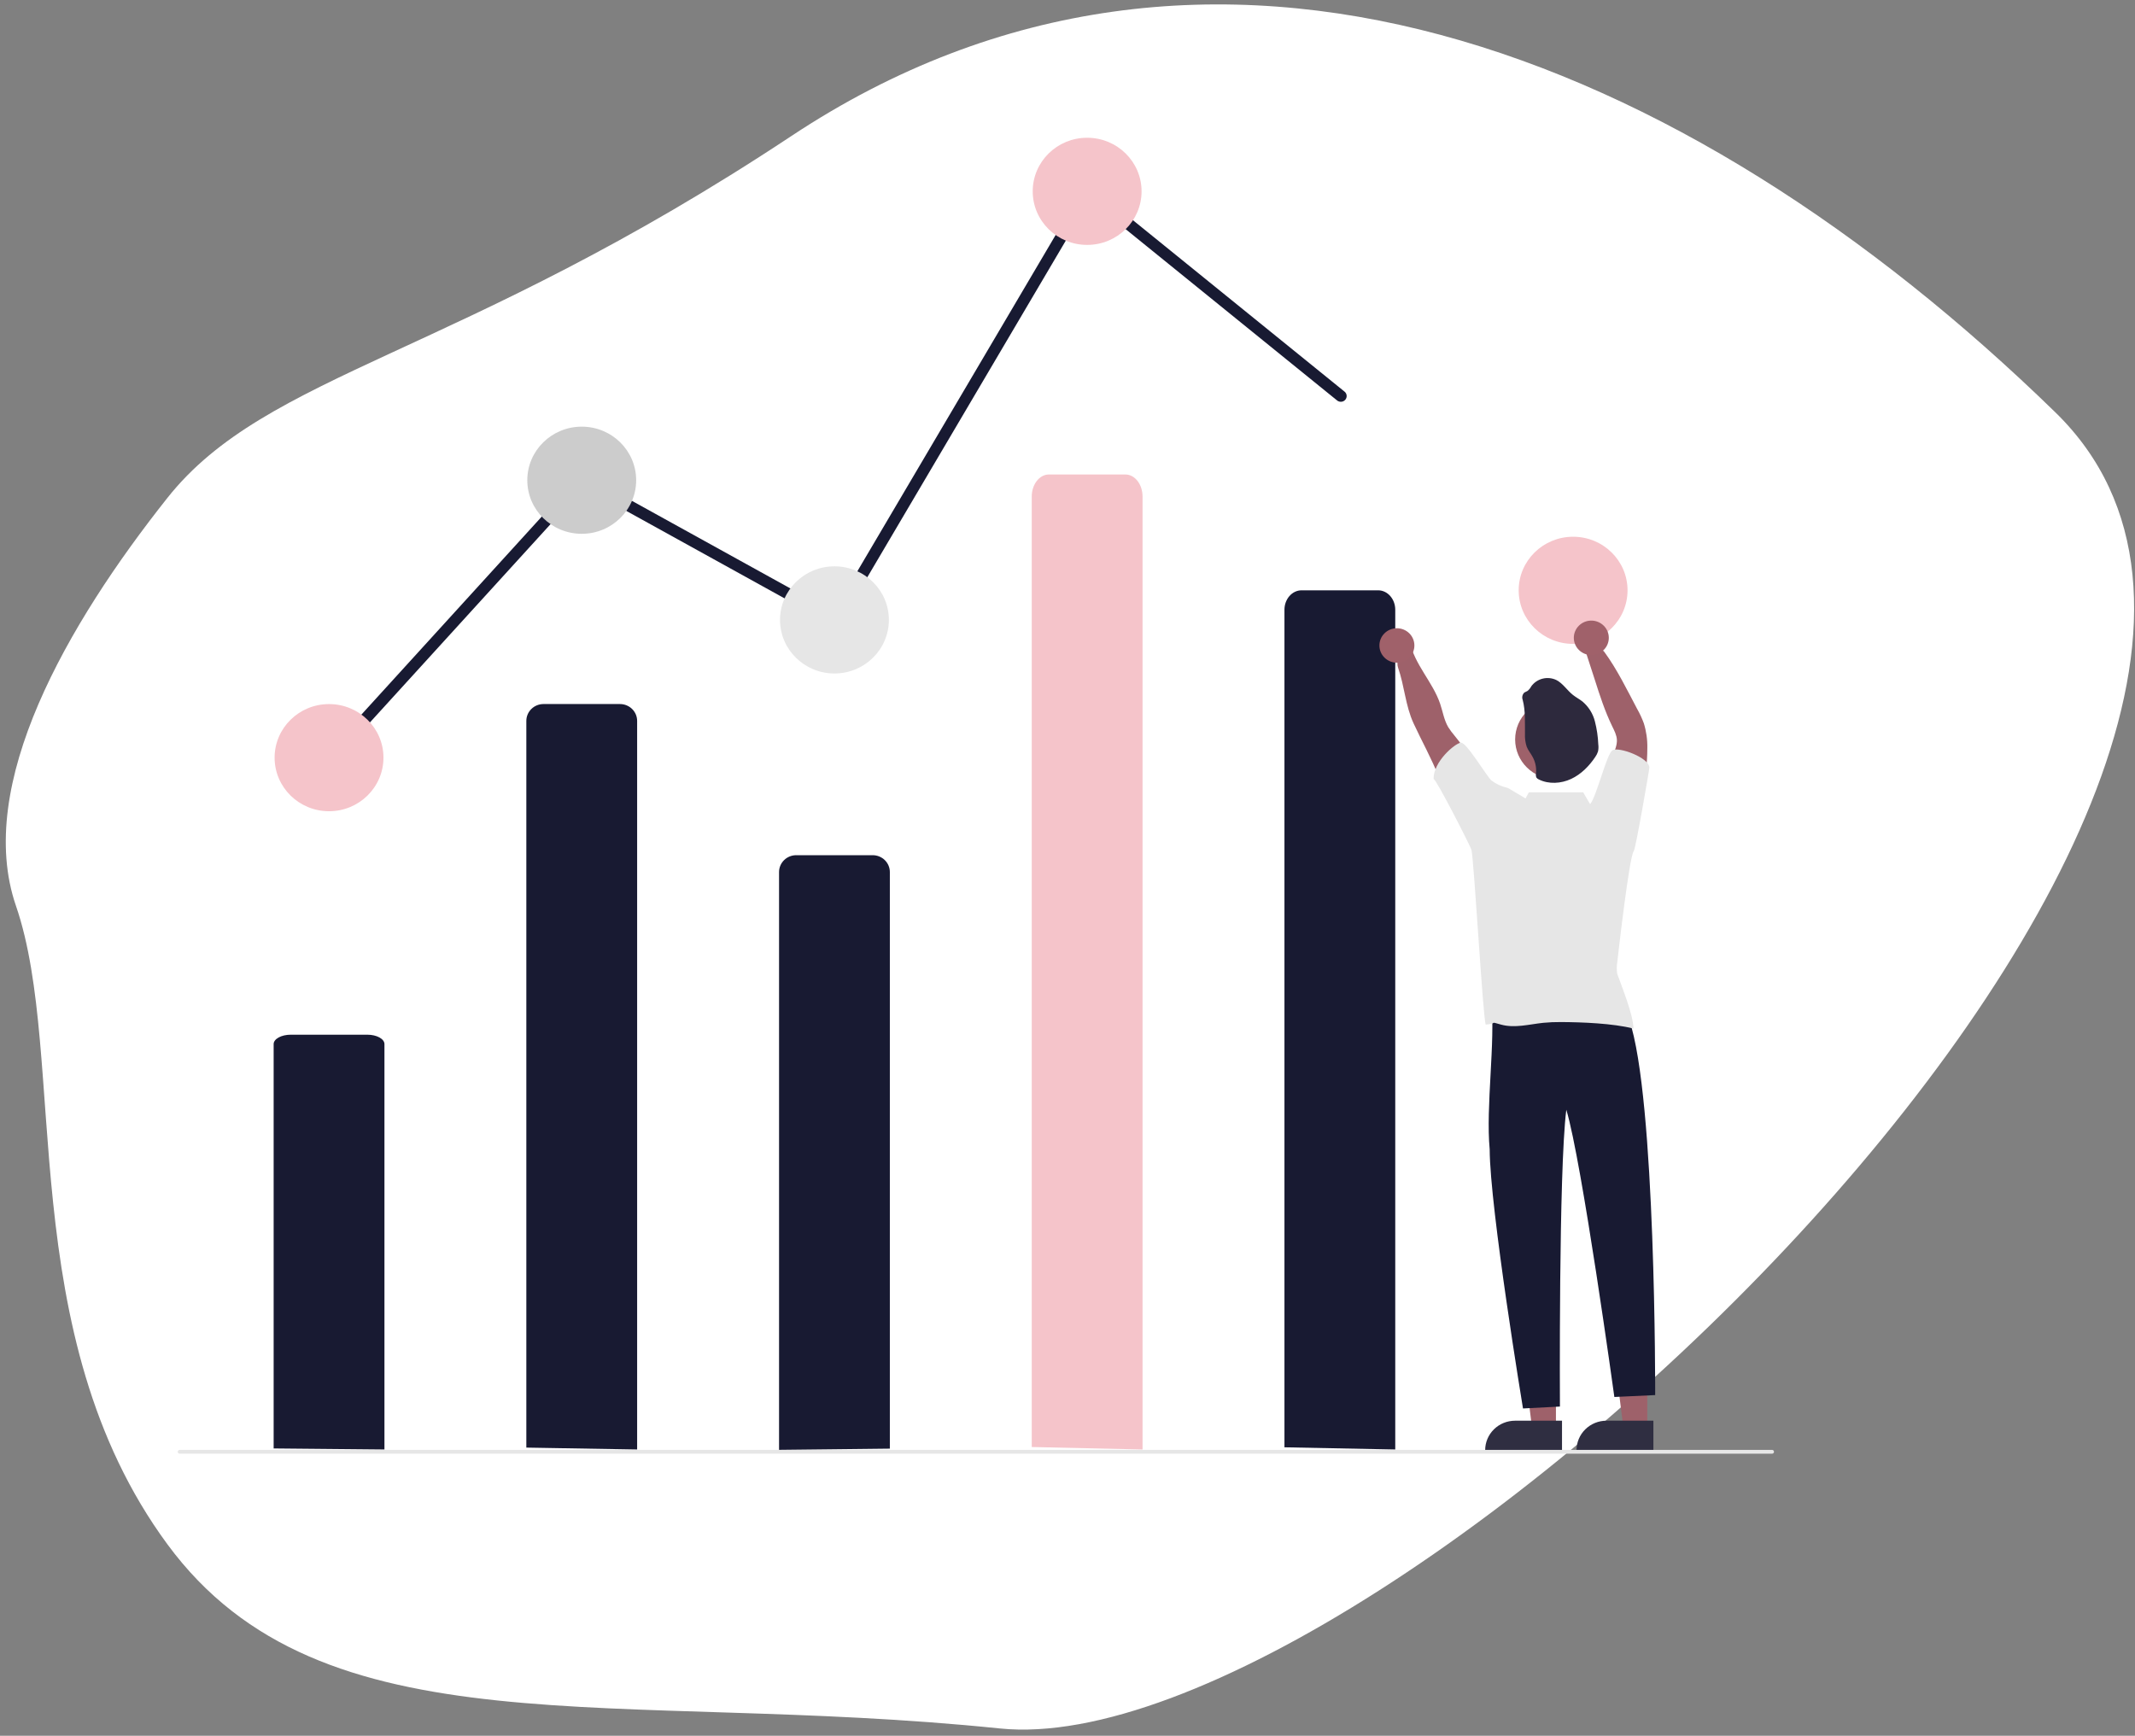 <svg xmlns="http://www.w3.org/2000/svg" width="321" height="261" viewBox="0 0 321 261" fill="none"><rect x="0" y="0" width="321" height="261" fill="#808080" stroke="none"/><path d="M2.403 136.221C-3.867 118.015 10.15 93.806 25.163 74.875C40.175 55.943 68.822 53.7 118.981 20.455C181.679 -21.102 253.194 7.592 309.035 62.012C364.876 116.432 208.13 265.839 150.33 259.903C92.53 253.966 48.445 263.86 25.161 232.198C1.878 200.535 10.24 158.978 2.403 136.221Z" fill="white"></path><g clip-path="url(#clip0_6080_53191)"><path d="M247.672 214.779L244.089 214.778L242.385 201.174H247.673L247.672 214.779Z" fill="#9E616A"></path><path d="M248.589 218.198L237.035 218.197V218.053C237.035 216.879 237.509 215.754 238.352 214.923C239.196 214.093 240.339 213.627 241.532 213.627H241.532L248.589 213.627L248.589 218.198Z" fill="#2F2E41"></path><path d="M233.938 214.779L230.355 214.778L228.65 201.174H233.939L233.938 214.779Z" fill="#9E616A"></path><path d="M234.85 218.198L223.297 218.197V218.053C223.297 216.879 223.771 215.754 224.614 214.923C225.457 214.093 226.601 213.627 227.794 213.627H227.794L234.851 213.627L234.85 218.198Z" fill="#2F2E41"></path><path d="M79.135 217.671V108.403C79.135 107.73 79.406 107.084 79.89 106.608C80.373 106.133 81.029 105.865 81.713 105.865H93.216C93.9 105.865 94.555 106.133 95.039 106.608C95.522 107.084 95.794 107.73 95.794 108.403V108.403V217.956L79.135 217.671Z" fill="#181A32"></path><path d="M117.131 218.014V131.13C117.131 130.457 117.402 129.812 117.886 129.336C118.369 128.86 119.025 128.593 119.709 128.593H131.212C131.896 128.593 132.552 128.86 133.035 129.336C133.518 129.812 133.79 130.457 133.79 131.13V131.13V217.827L117.131 218.014Z" fill="#181A32"></path><path d="M49.617 114.789C49.447 114.789 49.282 114.741 49.14 114.65C48.998 114.559 48.885 114.43 48.816 114.278C48.747 114.126 48.725 113.957 48.751 113.793C48.777 113.628 48.851 113.474 48.964 113.35L87.428 71.119L125.282 92.043L163.361 27.457L202.153 58.886C202.242 58.958 202.316 59.046 202.37 59.146C202.424 59.246 202.458 59.356 202.469 59.469C202.48 59.582 202.469 59.696 202.435 59.804C202.401 59.913 202.346 60.014 202.273 60.101C202.2 60.189 202.11 60.261 202.008 60.315C201.907 60.368 201.795 60.401 201.681 60.412C201.566 60.423 201.45 60.411 201.34 60.378C201.23 60.345 201.127 60.291 201.038 60.219L163.841 30.081L125.931 94.382L87.795 73.302L50.27 114.502C50.188 114.593 50.087 114.665 49.974 114.715C49.862 114.764 49.74 114.789 49.617 114.789V114.789Z" fill="#181A32"></path><path d="M49.471 121.982C53.99 121.982 57.654 118.375 57.654 113.926C57.654 109.477 53.99 105.871 49.471 105.871C44.951 105.871 41.287 109.477 41.287 113.926C41.287 118.375 44.951 121.982 49.471 121.982Z" fill="#F5C4CA"></path><path d="M87.465 80.266C91.984 80.266 95.648 76.66 95.648 72.211C95.648 67.762 91.984 64.155 87.465 64.155C82.945 64.155 79.281 67.762 79.281 72.211C79.281 76.66 82.945 80.266 87.465 80.266Z" fill="#CCCCCC"></path><path d="M125.461 101.268C129.98 101.268 133.644 97.661 133.644 93.212C133.644 88.763 129.98 85.157 125.461 85.157C120.941 85.157 117.277 88.763 117.277 93.212C117.277 97.661 120.941 101.268 125.461 101.268Z" fill="#E6E6E6"></path><path d="M163.453 36.825C167.973 36.825 171.636 33.218 171.636 28.769C171.636 24.32 167.973 20.714 163.453 20.714C158.933 20.714 155.27 24.32 155.27 28.769C155.27 33.218 158.933 36.825 163.453 36.825Z" fill="#F5C4CA"></path><path d="M236.519 96.819C241.039 96.819 244.703 93.212 244.703 88.763C244.703 84.314 241.039 80.708 236.519 80.708C232 80.708 228.336 84.314 228.336 88.763C228.336 93.212 232 96.819 236.519 96.819Z" fill="#F5C4CA"></path><path d="M233.626 151.515C236.689 151.878 244.522 149.128 244.946 153.312C248.978 164.994 248.858 209.774 248.858 209.774L242.721 210.061C242.721 210.061 237.816 174.481 235.497 166.869C234.333 176.121 234.537 211.5 234.537 211.5L228.984 211.787C228.984 211.787 224.003 181.661 223.975 172.819C223.369 166.342 224.854 156.743 224.218 150.482C227.255 151.43 230.452 151.781 233.627 151.515L233.626 151.515Z" fill="#181A32"></path><path d="M193.119 217.627V91.688C193.119 90.073 194.273 88.763 195.697 88.763H207.201C208.624 88.763 209.778 90.073 209.778 91.688V217.956L193.119 217.627Z" fill="#181A32"></path><path d="M223.21 117.625C221.982 115.153 220.481 112.821 218.735 110.671C218.371 110.251 218.039 109.805 217.742 109.336C217.113 108.263 216.926 107.003 216.529 105.829C215.418 102.538 212.648 99.894 211.972 96.491C211.727 95.254 209.653 98.849 210.198 100.383C211.172 103.16 211.297 106.1 212.537 108.781C213.776 111.462 215.231 114.034 216.301 116.776C216.909 118.332 217.394 119.941 218.285 121.379C219.177 122.818 220.568 124.023 222.249 124.239C222.237 123.196 222.398 122.158 222.725 121.166C223.09 120.033 223.739 118.698 223.21 117.625Z" fill="#9E616A"></path><path d="M241.596 119.489C241.52 117.455 241.843 115.425 242.545 113.511C242.814 112.777 243.13 112.032 243.104 111.252C243.066 110.527 242.715 109.863 242.396 109.207C241.297 106.949 240.526 104.555 239.766 102.167L238.305 97.665C237.828 97.321 240.611 97.201 241.204 98.01C243.145 100.662 244.615 103.709 246.152 106.606C246.544 107.297 246.878 108.017 247.152 108.761C247.527 109.966 247.705 111.223 247.678 112.484C247.678 114.84 247.362 117.188 247.035 119.524C246.827 120.988 246.555 122.582 245.43 123.551C244.261 122.078 243.086 120.64 241.596 119.489Z" fill="#9E616A"></path><path d="M233.867 117.158C237.217 117.158 239.932 114.485 239.932 111.189C239.932 107.892 237.217 105.219 233.867 105.219C230.518 105.219 227.803 107.892 227.803 111.189C227.803 114.485 230.518 117.158 233.867 117.158Z" fill="#9E616A"></path><path d="M228.937 105.233C228.868 105.051 228.853 104.855 228.892 104.666C228.932 104.477 229.024 104.302 229.159 104.161C229.31 104.044 229.511 104 229.673 103.888C229.904 103.697 230.093 103.462 230.229 103.197C230.643 102.626 231.249 102.218 231.94 102.046C232.63 101.873 233.361 101.947 234.001 102.254C235.004 102.77 235.609 103.804 236.5 104.5C236.953 104.861 237.477 105.129 237.933 105.49C238.845 106.265 239.493 107.297 239.79 108.447C240.085 109.588 240.258 110.757 240.305 111.935C240.352 112.288 240.338 112.647 240.263 112.995C240.171 113.288 240.033 113.564 239.855 113.815C238.939 115.181 237.732 116.422 236.218 117.127C234.705 117.832 232.865 117.947 231.373 117.209C231.222 117.149 231.093 117.048 231.001 116.917C230.916 116.717 230.895 116.497 230.942 116.286C231.023 115.45 230.856 114.61 230.459 113.867C230.182 113.321 229.765 112.851 229.543 112.285C229.337 111.652 229.248 110.987 229.282 110.323C229.256 108.602 229.374 106.889 228.937 105.233Z" fill="#2D293D"></path><path d="M41.143 217.798V156.996C41.143 156.217 42.297 155.584 43.72 155.584H55.224C56.648 155.584 57.802 156.217 57.802 156.996V217.956L41.143 217.798Z" fill="#181A32"></path><path d="M266.431 218.589H27.015C26.937 218.589 26.863 218.559 26.808 218.505C26.753 218.451 26.723 218.378 26.723 218.302C26.723 218.225 26.753 218.152 26.808 218.098C26.863 218.044 26.937 218.014 27.015 218.014H266.43C266.508 218.014 266.582 218.044 266.637 218.098C266.692 218.152 266.723 218.225 266.723 218.302C266.723 218.378 266.692 218.451 266.637 218.505C266.582 218.559 266.508 218.589 266.43 218.589H266.431Z" fill="#E6E6E6"></path><path d="M155.125 217.584V74.666C155.125 72.834 156.279 71.348 157.703 71.348H169.206C170.63 71.348 171.784 72.834 171.784 74.666V217.956L155.125 217.584Z" fill="#F5C4CA"></path><path d="M210.025 99.647C211.478 99.647 212.655 98.487 212.655 97.058C212.655 95.627 211.478 94.468 210.025 94.468C208.572 94.468 207.395 95.627 207.395 97.058C207.395 98.487 208.572 99.647 210.025 99.647Z" fill="#A0616A"></path><path d="M239.255 98.496C240.708 98.496 241.886 97.337 241.886 95.907C241.886 94.477 240.708 93.317 239.255 93.317C237.803 93.317 236.625 94.477 236.625 95.907C236.625 97.337 237.803 98.496 239.255 98.496Z" fill="#A0616A"></path><path d="M245.646 127.959C245.903 127.728 247.995 115.682 247.983 115.41C247.951 113.926 243.351 112.231 242.43 112.821C241.561 113.378 240.049 119.761 239.076 120.924L238.046 119.15H229.862L229.366 120.057C228.293 119.42 227.327 118.833 226.982 118.639C226.864 118.56 226.735 118.498 226.599 118.453C225.748 118.266 224.95 117.897 224.261 117.372C223.589 116.862 220.469 111.529 219.633 111.67C218.689 111.826 215.505 114.536 215.541 117.137C215.942 117.128 221.157 127.392 221.23 127.775C221.63 129.391 222.953 152.971 223.379 154.07C225.345 153.883 223.793 153.549 225.696 154.07C227.745 154.631 229.907 154.024 232.021 153.799C232.9 153.714 233.784 153.675 234.668 153.684C237.883 153.699 242.472 153.874 245.585 154.66C245.602 152.651 243.811 148.307 243.147 146.411C243.06 145.845 243.063 145.268 243.156 144.702C243.241 144.009 244.952 128.725 245.646 127.959Z" fill="#E6E6E6"></path></g><defs><clipPath id="clip0_6080_53191"><rect width="240" height="197.876" fill="white" transform="translate(26.723 20.714)"></rect></clipPath></defs></svg>
